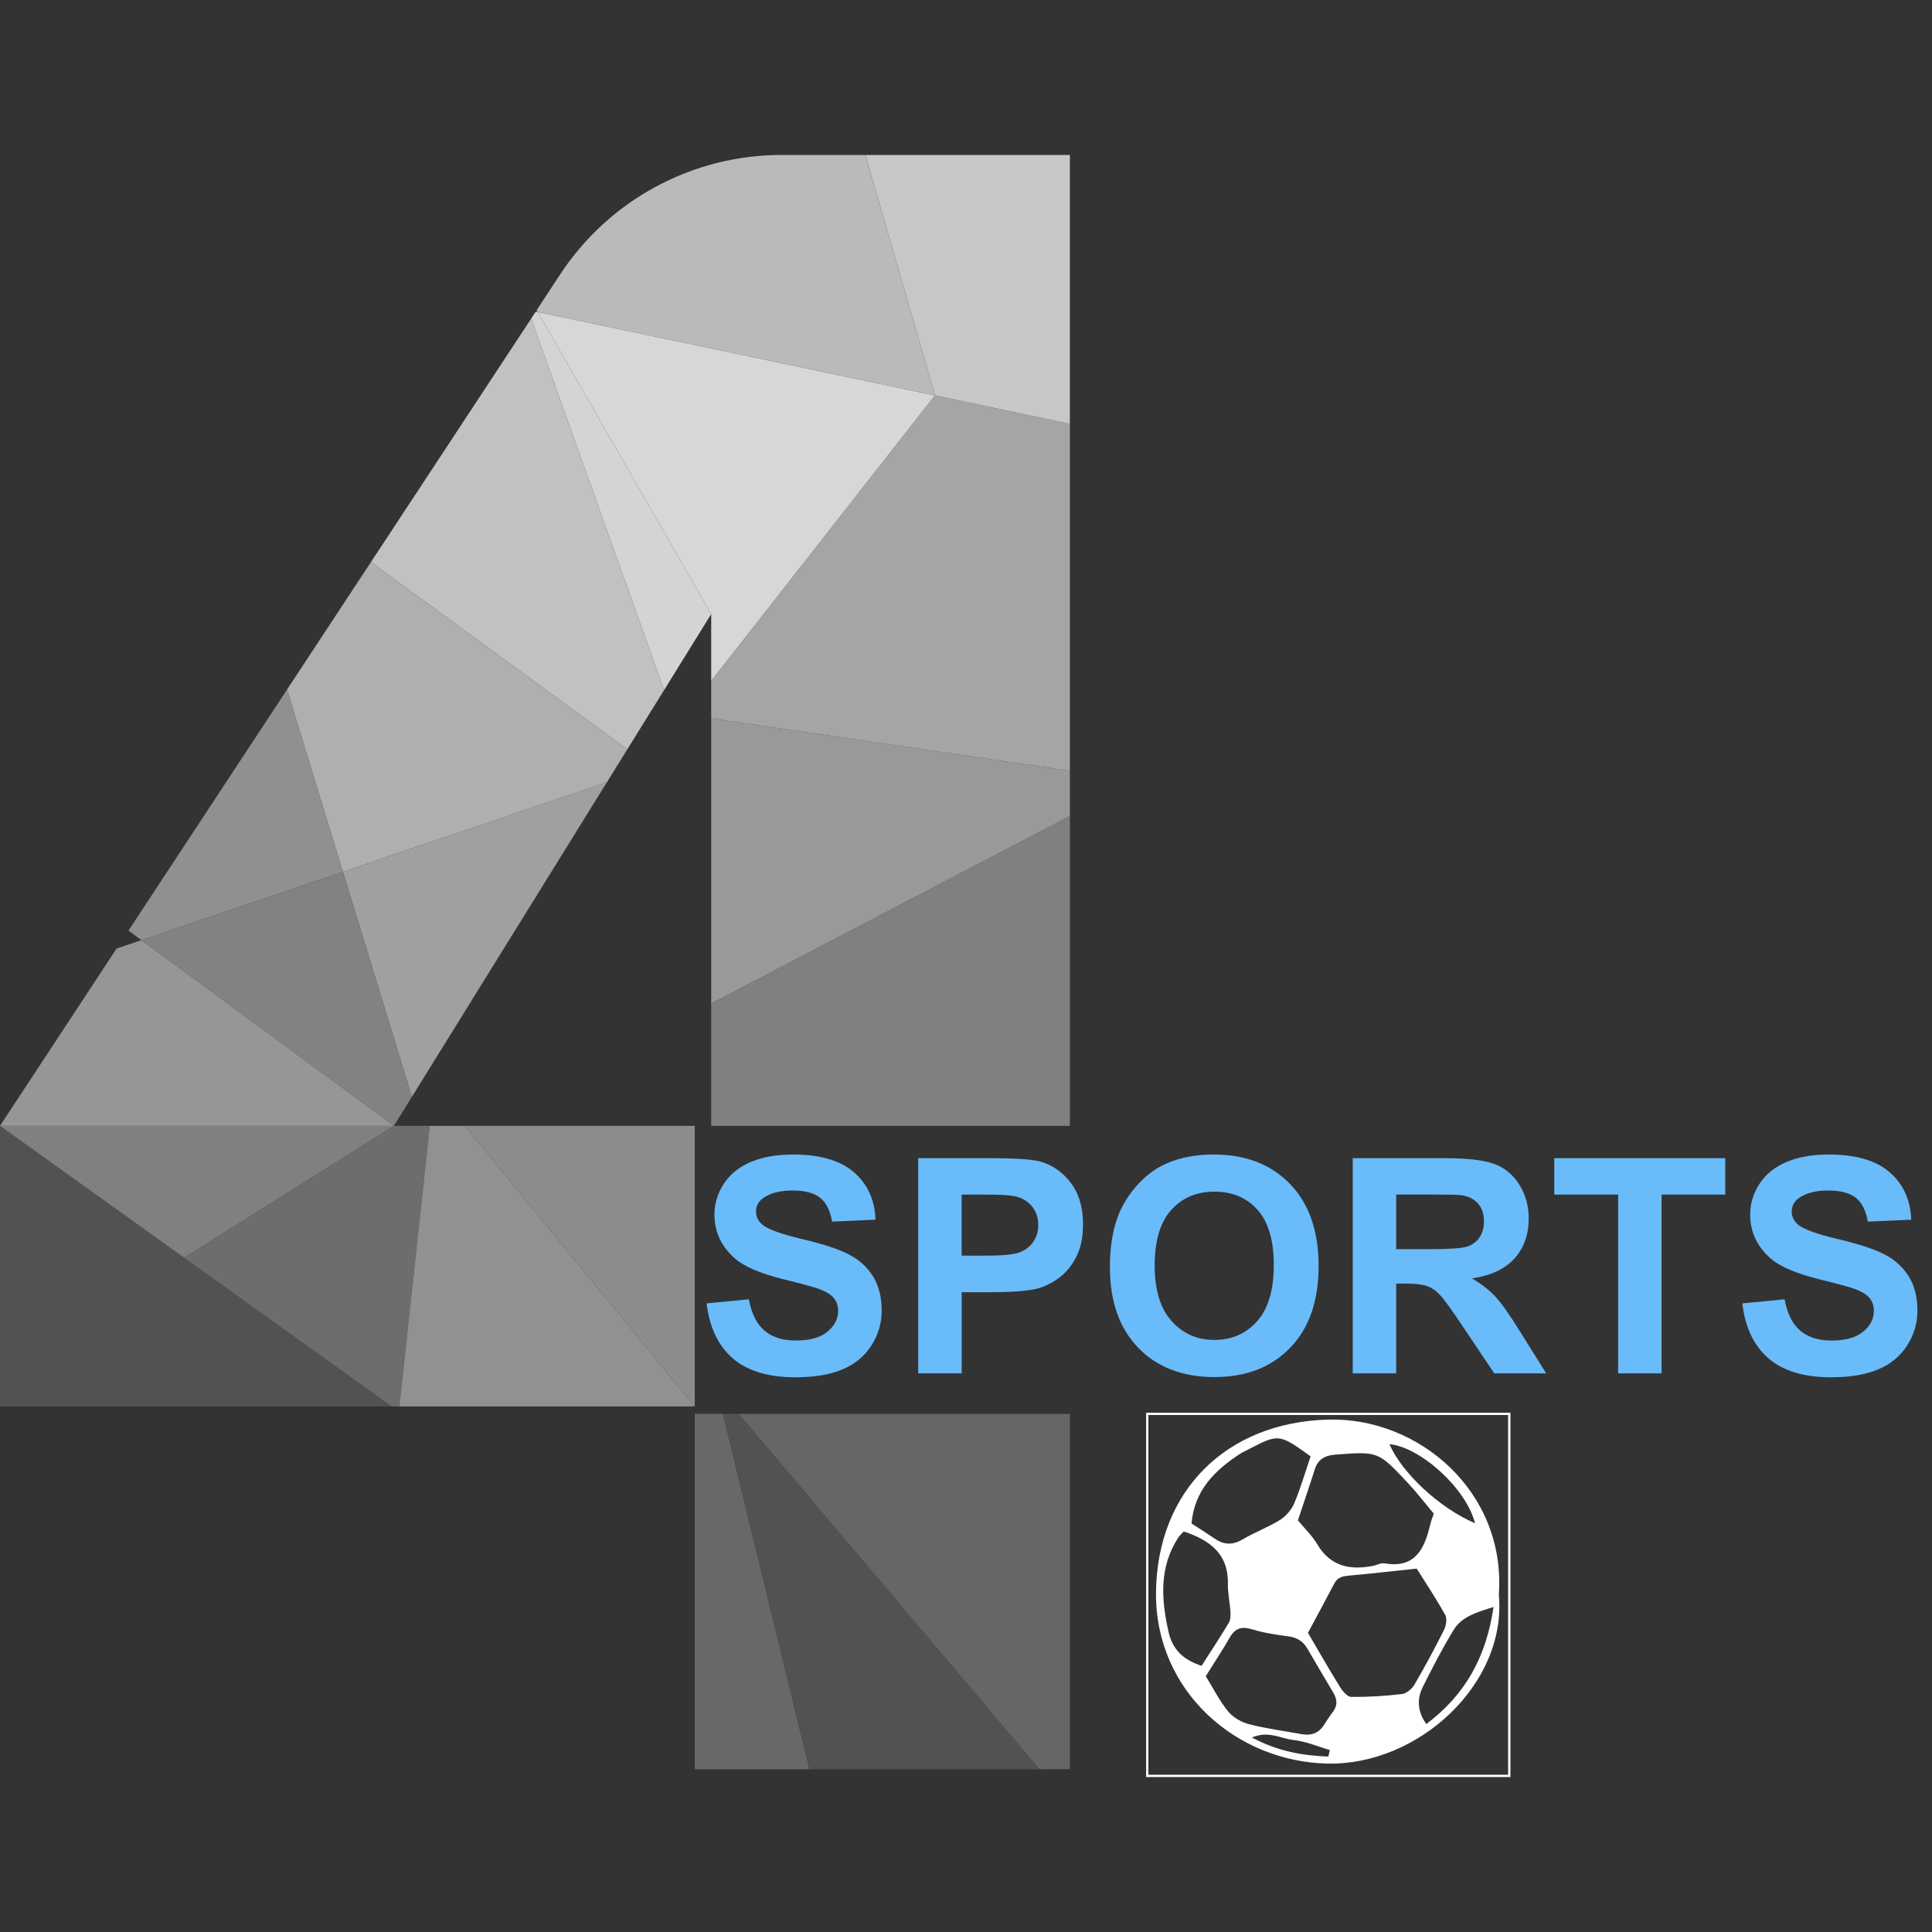 <?xml version="1.0" encoding="utf-8"?>
<!-- Generator: Adobe Illustrator 27.7.0, SVG Export Plug-In . SVG Version: 6.00 Build 0)  -->
<svg version="1.1" id="Objects" xmlns="http://www.w3.org/2000/svg" xmlns:xlink="http://www.w3.org/1999/xlink" x="0px" y="0px"
	 viewBox="0 0 3500 3500" style="enable-background:new 0 0 3500 3500;" xml:space="preserve">
<rect x="0" y="0" width="3500" height="3500" fill="#333333" stroke="none"/>
<style type="text/css">
	.st0{fill:#FFFFFF;}
	.st1{fill:#686868;}
	.st2{fill:#666666;}
	.st3{fill:#808080;}
	.st4{fill:#999999;}
	.st5{fill:#A6A5A6;}
	.st6{fill:#D7D7D7;}
	.st7{fill:#C7C7C7;}
	.st8{fill:#D4D4D4;}
	.st9{fill:#C1C1C1;}
	.st10{fill:#AFAFAF;}
	.st11{fill:#A0A09F;}
	.st12{fill:#909090;}
	.st13{fill:#828282;}
	.st14{fill:#969696;}
	.st15{fill:#515252;}
	.st16{fill:#6D6D6D;}
	.st17{fill:#919191;}
	.st18{fill:#8C8C8B;}
	.st19{fill:#BABABA;}
	.st20{enable-background:new    ;}
	.st21{fill:#6ABBF9;}
</style>
<path class="st0" d="M2715.3,2888.6c15,161.9-145.8,309.6-310.1,306.3c-165.1-3.3-312.6-130.9-311-309.7
	c1.7-183.6,126.7-308.6,312.1-313.5C2570.4,2567.4,2728.4,2702.6,2715.3,2888.6L2715.3,2888.6z M2369.5,2958.1
	c19.5,33.2,38.1,65.9,57.9,97.9c4.8,7.7,13.5,18.1,20.6,18.1c30.6,0.3,61.3-1.6,91.7-5.2c8.2-1,18.1-9.1,22.5-16.7
	c19.1-32.6,37-65.9,53.9-99.7c3.8-7.7,5.7-20.3,2-27c-16.1-29-34.5-56.6-51.6-83.8c-43.6,4.6-82.3,9-121.2,12.5
	c-11.7,1.1-21.8,2.4-28,14.3C2401.8,2898.1,2385.8,2927.5,2369.5,2958.1L2369.5,2958.1z M2597.4,2742.1
	c-16.6-19.8-31.1-38.8-47.4-56.1c-53.7-57.4-53.9-56.6-130.9-50.8c-19.5,1.5-31.4,8.5-37.4,27.1c-9.7,30.6-20.1,61-30.4,91.9
	c12.4,15.1,25.9,27.9,35,43.3c23.8,40.2,59.2,47.4,101.1,39.2c6.9-1.4,14-5.6,20.4-4.6c56.5,9.8,72.9-26.6,83.3-70.7
	C2592.3,2756.1,2594.4,2750.9,2597.4,2742.1L2597.4,2742.1z M2184.4,3036.6c13.4,21.7,24.7,44.5,40.4,63.7c9,11,24.1,19.7,38.1,23.3
	c31,8,63.1,12.1,94.6,17.9c16.7,3.1,30.5-0.8,40.3-15.6c5.4-8.2,10.7-16.5,16.6-24.3c8.9-11.6,8.4-22.9,1.1-35
	c-15.8-26.4-31.3-53.1-46.8-79.6c-7.5-12.9-18.1-20.2-33.4-22.4c-22.1-3-44.5-6.1-65.7-12.6c-19.3-6-31.7-3.4-41.9,14.8
	C2214.5,2989.8,2199.7,3011.9,2184.4,3036.6L2184.4,3036.6z M2374.3,2638.3c-57.4-41.2-57.8-41.2-113.6-12.1
	c-4.9,2.6-10.1,4.9-14.8,7.9c-45.4,29.9-82.2,65.8-87.3,125.8c14.8,9.6,28.8,18.5,42.5,27.8c16.9,11.5,32.7,11.4,50.7,0.7
	c21.6-12.8,45.6-21.5,66.9-34.8c10.8-6.8,20.9-18.4,25.9-30.1C2355.9,2696.8,2364,2668.5,2374.3,2638.3L2374.3,2638.3z
	 M2144.5,2774.4c-4.3,4.6-7.6,7.4-9.8,10.8c-35,53.8-31.1,111.5-17.9,170.6c7.1,32,26,50.9,59.9,62c16.8-26.2,33.6-51.6,49.3-77.8
	c3.2-5.4,3.5-13.4,3.1-20c-1-16.8-5-33.5-4.6-50.2C2225.7,2815.7,2193,2790.5,2144.5,2774.4L2144.5,2774.4z M2705.7,2911.2
	c-31.6,9.9-57.7,17.7-72.2,41.4c-20.4,33.4-38.4,68.3-55.9,103.3c-11.1,22.3-9.7,44.9,6.3,67.4
	C2653.8,3070.8,2692.3,3002.8,2705.7,2911.2L2705.7,2911.2z M2672.1,2759.5c-15.6-62.8-98.6-137.9-155.1-143.3
	C2540.1,2668.7,2607.3,2731.7,2672.1,2759.5z M2406.4,3182.2c0.9-3.9,1.8-7.9,2.7-11.9c-21.9-6.3-43.5-15.8-65.8-18.1
	c-22.8-2.4-45.5-17.6-75.4-4.5C2315.3,3172.9,2360.2,3180.5,2406.4,3182.2z"/>
<polygon class="st1" points="1466.4,3205.2 1258.6,3205.2 1258.6,2561.3 1309.6,2561.3 "/>
<polygon class="st2" points="1938.2,2561.3 1938.2,3205.2 1883,3205.2 1338.1,2561.3 "/>
<polygon class="st3" points="1938.2,1478.2 1938.2,2039.6 1288.4,2039.6 1288.4,1817.9 "/>
<polygon class="st4" points="1938.2,1396.4 1938.2,1478.2 1288.4,1817.9 1288.4,1301.3 "/>
<polygon class="st5" points="1938.2,767.8 1938.2,1396.4 1288.4,1301.3 1288.4,1233.4 1693.6,716.3 "/>
<polygon class="st6" points="1288.4,1233.4 1288.4,1112.5 974.2,565.2 1693.6,716.3 "/>
<polygon class="st7" points="1938.2,280.7 1938.2,767.8 1693.6,716.3 1693.8,716 1567.5,280.7 "/>
<polygon class="st8" points="1288.4,1112.5 1203.1,1250.1 962.2,577.3 970.5,564.5 974.1,565.2 974.2,565.2 "/>
<polygon class="st9" points="1203.1,1250.1 1136.5,1357.4 671.9,1018.4 962.2,577.3 "/>
<polygon class="st10" points="1136.5,1357.4 1099.4,1417.2 621.2,1579.4 520,1249.2 671.9,1018.4 "/>
<polygon class="st11" points="1099.4,1417.2 746.2,1987 621.2,1579.4 "/>
<polygon class="st12" points="621.2,1579.4 256.2,1703.2 232.7,1685.9 520,1249.2 "/>
<polygon class="st13" points="746.2,1987 713.6,2039.6 256.2,1703.2 621.2,1579.4 "/>
<polygon class="st14" points="713.6,2039.6 0,2039.6 211.2,1718.4 256.2,1703.2 "/>
<polygon class="st15" points="333.4,2278.4 0,2488 0,2039.6 "/>
<polygon class="st15" points="709.4,2547.9 0,2547.9 0,2488 333.4,2278.4 "/>
<polygon class="st16" points="778.6,2039.6 723.5,2547.9 709.4,2547.9 333.4,2278.4 713.6,2039.6 "/>
<polygon class="st17" points="1258.6,2547.9 723.5,2547.9 778.6,2039.6 842.3,2039.6 "/>
<polygon class="st18" points="1258.6,2039.6 1258.6,2547.9 842.3,2039.6 "/>
<path class="st19" d="M1693.8,716l-0.2,0.3L974.2,565.2h-0.1l-1.9-3.3l42.7-65c88.8-135,239.5-216.2,401-216.2h151.5L1693.8,716
	L1693.8,716z"/>
<polygon class="st3" points="713.6,2039.6 333.4,2278.4 0,2039.6 "/>
<polygon class="st15" points="1883,3205.2 1466.4,3205.2 1309.6,2561.3 1338.1,2561.3 "/>
<g class="st20">
	<path class="st21" d="M1280.1,2361.2l76.6-7.4c4.6,25.7,14,44.6,28.1,56.6c14.1,12.1,33.1,18.1,57,18.1c25.4,0,44.5-5.4,57.3-16.1
		c12.9-10.7,19.3-23.3,19.3-37.6c0-9.2-2.7-17.1-8.1-23.5c-5.4-6.5-14.9-12.1-28.3-16.9c-9.2-3.2-30.2-8.9-63-17
		c-42.2-10.5-71.8-23.3-88.8-38.6c-23.9-21.5-35.9-47.6-35.9-78.5c0-19.9,5.6-38.4,16.9-55.7s27.5-30.5,48.7-39.5
		s46.8-13.6,76.7-13.6c48.9,0,85.8,10.7,110.5,32.2s37.7,50.1,39,85.9l-78.7,3.5c-3.4-20-10.6-34.4-21.7-43.2s-27.7-13.2-49.9-13.2
		c-22.9,0-40.8,4.7-53.7,14.1c-8.3,6-12.5,14.1-12.5,24.2c0,9.2,3.9,17.1,11.7,23.7c9.9,8.3,34,17,72.3,26.1s66.6,18.4,85,28.1
		c18.4,9.7,32.7,22.9,43.1,39.6c10.4,16.8,15.6,37.5,15.6,62.1c0,22.3-6.2,43.3-18.6,62.8s-30,34-52.7,43.5s-51,14.2-84.8,14.2
		c-49.3,0-87.1-11.4-113.6-34.2C1301.1,2438,1285.3,2404.8,1280.1,2361.2z"/>
	<path class="st21" d="M1663.4,2488v-389.9h126.3c47.9,0,79.1,2,93.6,5.9c22.3,5.9,41,18.6,56.1,38.2c15.1,19.6,22.6,44.9,22.6,75.9
		c0,23.9-4.3,44.1-13,60.4c-8.7,16.3-19.7,29.1-33.1,38.4c-13.4,9.3-27,15.5-40.8,18.5c-18.8,3.7-46,5.6-81.6,5.6h-51.3v147H1663.4z
		 M1742.1,2164.1v110.6h43.1c31,0,51.8-2,62.2-6.1c10.5-4.1,18.7-10.5,24.6-19.1c5.9-8.7,8.9-18.8,8.9-30.3
		c0-14.2-4.2-25.9-12.5-35.1c-8.3-9.2-18.9-15-31.6-17.3c-9.4-1.8-28.3-2.7-56.6-2.7L1742.1,2164.1L1742.1,2164.1z"/>
	<path class="st21" d="M2010.7,2295.5c0-39.7,5.9-73,17.8-100c8.9-19.9,21-37.7,36.3-53.5s32.1-27.5,50.4-35.1
		c24.3-10.3,52.3-15.4,84-15.4c57.4,0,103.4,17.8,137.9,53.5c34.5,35.6,51.7,85.2,51.7,148.7c0,62.9-17.1,112.2-51.3,147.7
		s-80,53.3-137.2,53.3c-58,0-104.1-17.7-138.3-53.1C2027.8,2406.2,2010.7,2357.5,2010.7,2295.5z M2091.8,2292.8
		c0,44.1,10.2,77.6,30.6,100.4c20.4,22.8,46.3,34.2,77.7,34.2s57.1-11.3,77.3-33.9c20.1-22.6,30.2-56.5,30.2-101.7
		c0-44.7-9.8-78-29.4-100c-19.6-22-45.6-33-78.1-33c-32.4,0-58.6,11.1-78.5,33.4C2101.7,2214.4,2091.8,2248,2091.8,2292.8z"/>
	<path class="st21" d="M2450.6,2488v-389.9h165.7c41.7,0,71.9,3.5,90.8,10.5c18.9,7,34,19.5,45.3,37.4s17,38.4,17,61.4
		c0,29.3-8.6,53.4-25.8,72.5s-42.9,31.1-77.1,36c17,9.9,31.1,20.8,42.2,32.7c11.1,11.9,26,33,44.8,63.3l47.6,76.1H2707l-56.9-84.8
		c-20.2-30.3-34-49.4-41.5-57.3c-7.4-7.9-15.3-13.3-23.7-16.2c-8.3-2.9-21.5-4.4-39.6-4.4h-16V2488H2450.6z M2529.3,2263h58.2
		c37.8,0,61.3-1.6,70.7-4.8s16.8-8.7,22.1-16.5s8-17.6,8-29.3c0-13.1-3.5-23.7-10.5-31.8s-16.9-13.2-29.7-15.3
		c-6.4-0.9-25.5-1.3-57.4-1.3h-61.4L2529.3,2263L2529.3,2263z"/>
	<path class="st21" d="M2931.4,2488v-323.9h-115.7v-66h309.8v66h-115.4V2488H2931.4z"/>
	<path class="st21" d="M3156.4,2361.2l76.6-7.4c4.6,25.7,14,44.6,28.1,56.6c14.1,12.1,33.1,18.1,57,18.1c25.4,0,44.5-5.4,57.3-16.1
		c12.9-10.7,19.3-23.3,19.3-37.6c0-9.2-2.7-17.1-8.1-23.5c-5.4-6.5-14.9-12.1-28.3-16.9c-9.2-3.2-30.2-8.9-63-17
		c-42.2-10.5-71.8-23.3-88.8-38.6c-23.9-21.5-35.9-47.6-35.9-78.5c0-19.9,5.6-38.4,16.9-55.7c11.3-17.3,27.5-30.5,48.7-39.5
		s46.8-13.6,76.7-13.6c48.9,0,85.8,10.7,110.5,32.2s37.7,50.1,39,85.9l-78.7,3.5c-3.4-20-10.6-34.4-21.7-43.2
		c-11.1-8.8-27.7-13.2-49.9-13.2c-22.9,0-40.8,4.7-53.7,14.1c-8.3,6-12.5,14.1-12.5,24.2c0,9.2,3.9,17.1,11.7,23.7
		c9.9,8.3,34,17,72.3,26.1c38.3,9,66.6,18.4,85,28.1c18.4,9.7,32.7,22.9,43.1,39.6c10.4,16.8,15.6,37.5,15.6,62.1
		c0,22.3-6.2,43.3-18.6,62.8c-12.4,19.5-30,34-52.7,43.5s-51,14.2-84.8,14.2c-49.3,0-87.1-11.4-113.6-34.2
		C3177.3,2438,3161.5,2404.8,3156.4,2361.2z"/>
</g>
<path class="st0" d="M2736.3,3219.3h-660v-660h660V3219.3z M2080.4,3215.1h651.7v-651.7h-651.7V3215.1z"/>
</svg>
